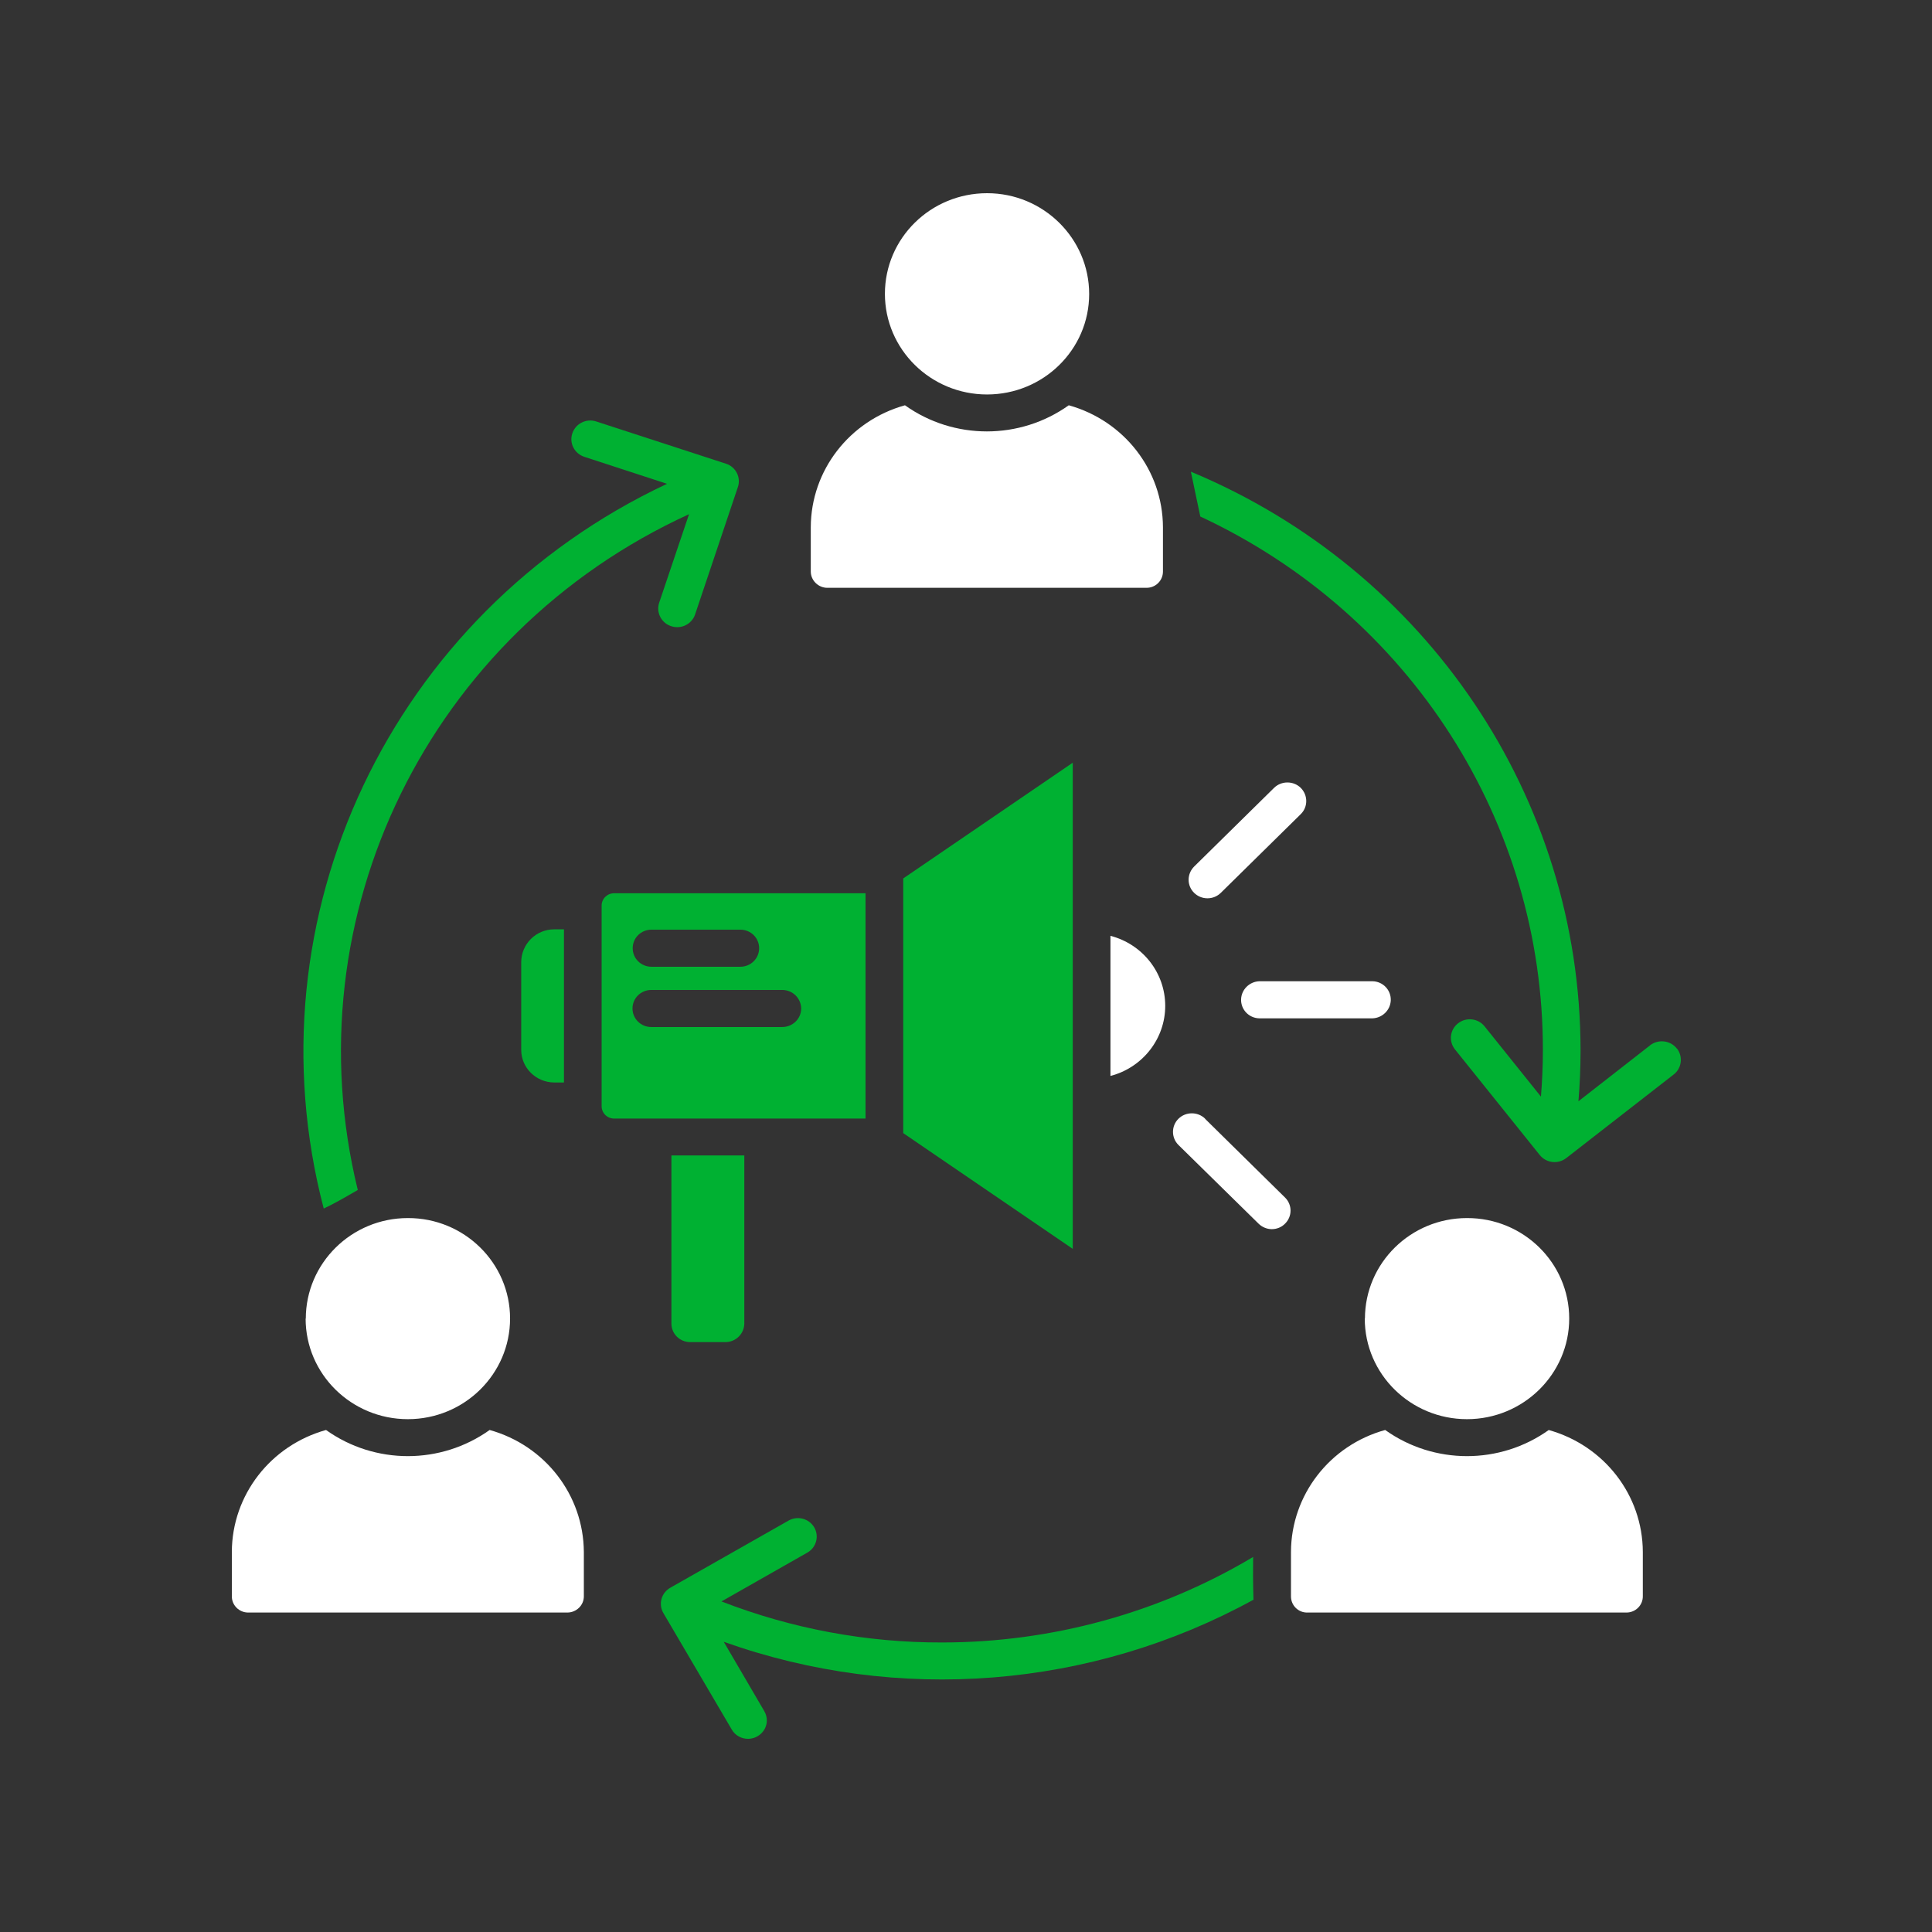 <svg width="100" height="100" viewBox="0 0 100 100" fill="none" xmlns="http://www.w3.org/2000/svg">
<rect x="0" y="0" width="100" height="100" fill="#333333" stroke="none"/>
<g clip-path="url(#clip0_2824_1762)">
<path fill-rule="evenodd" clip-rule="evenodd" d="M70.64 68.247C70.64 71.127 73.015 73.456 75.931 73.456C78.847 73.456 81.222 71.118 81.222 68.247C81.222 65.367 78.847 63.038 75.931 63.047C73.015 63.047 70.649 65.376 70.649 68.256L70.64 68.247Z" fill="white"/>
<path fill-rule="evenodd" clip-rule="evenodd" d="M80.165 74.016C77.638 75.82 74.225 75.82 71.697 74.016C68.826 74.807 66.83 77.385 66.821 80.327V82.629C66.821 83.1 67.201 83.473 67.67 83.465H84.183C84.653 83.465 85.032 83.091 85.032 82.629V80.327C85.023 77.385 83.028 74.816 80.156 74.016H80.165Z" fill="white"/>
<path fill-rule="evenodd" clip-rule="evenodd" d="M15.819 68.247C15.819 71.127 18.194 73.456 21.11 73.456C24.035 73.456 26.401 71.118 26.401 68.247C26.401 65.367 24.026 63.038 21.11 63.047C18.194 63.047 15.828 65.385 15.828 68.256L15.819 68.247Z" fill="white"/>
<path fill-rule="evenodd" clip-rule="evenodd" d="M25.344 74.016C22.816 75.82 19.403 75.82 16.875 74.016C14.004 74.816 12.009 77.385 12 80.327V82.629C12 83.091 12.379 83.465 12.849 83.465H29.362C29.831 83.465 30.22 83.091 30.22 82.629V80.327C30.201 77.385 28.215 74.816 25.344 74.016Z" fill="white"/>
<path fill-rule="evenodd" clip-rule="evenodd" d="M51.084 20.418C54.01 20.418 56.375 18.089 56.375 15.218C56.375 12.347 54.01 10 51.093 10C48.168 10 45.803 12.329 45.803 15.209C45.803 18.08 48.168 20.418 51.093 20.418H51.084Z" fill="white"/>
<path fill-rule="evenodd" clip-rule="evenodd" d="M42.832 30.425H59.346C59.815 30.425 60.194 30.052 60.194 29.581V27.288C60.185 24.346 58.19 21.777 55.319 20.977C52.791 22.781 49.369 22.781 46.841 20.977C43.97 21.777 41.975 24.346 41.966 27.288V29.581C41.966 30.043 42.354 30.425 42.823 30.425H42.832Z" fill="white"/>
<path fill-rule="evenodd" clip-rule="evenodd" d="M26.978 49.782V54.342C26.978 55.266 27.737 56.022 28.685 56.03H29.19V48.102H28.685C27.746 48.102 26.987 48.857 26.978 49.79V49.782Z" fill="#00B132"/>
<path fill-rule="evenodd" clip-rule="evenodd" d="M44.8 46.234H31.79C31.429 46.234 31.14 46.519 31.14 46.874V57.257C31.14 57.612 31.429 57.897 31.79 57.897H44.8V46.243V46.234ZM33.722 48.119H38.318C38.86 48.119 39.293 48.545 39.293 49.079C39.293 49.612 38.86 50.039 38.318 50.039H33.722C33.181 50.039 32.748 49.612 32.748 49.079C32.748 48.545 33.181 48.119 33.722 48.119ZM41.469 52.199C41.469 52.732 41.027 53.159 40.485 53.159H33.714C33.172 53.159 32.738 52.732 32.738 52.199C32.738 51.666 33.172 51.239 33.714 51.239H40.485C41.027 51.239 41.46 51.666 41.469 52.199Z" fill="#00B132"/>
<path fill-rule="evenodd" clip-rule="evenodd" d="M35.727 69.467H37.542C38.084 69.467 38.517 69.04 38.526 68.507V59.805H34.752V68.507C34.752 69.04 35.185 69.467 35.727 69.467Z" fill="#00B132"/>
<path fill-rule="evenodd" clip-rule="evenodd" d="M55.526 64.641V64.632V39.477L46.751 45.468V58.65L55.526 64.641Z" fill="#00B132"/>
<path fill-rule="evenodd" clip-rule="evenodd" d="M57.477 48.438V55.691C59.147 55.255 60.312 53.762 60.312 52.064C60.312 50.358 59.147 48.873 57.477 48.438Z" fill="white"/>
<path fill-rule="evenodd" clip-rule="evenodd" d="M71.038 50.789H65.187C64.672 50.807 64.257 51.216 64.239 51.722C64.221 52.256 64.645 52.7 65.187 52.709H71.038C71.552 52.691 71.968 52.282 71.986 51.776C72.004 51.242 71.579 50.798 71.038 50.789Z" fill="white"/>
<path fill-rule="evenodd" clip-rule="evenodd" d="M65.945 40.78L61.81 44.851C61.63 45.029 61.522 45.278 61.522 45.536C61.522 46.069 61.964 46.496 62.497 46.496C62.758 46.496 63.002 46.398 63.192 46.211L67.327 42.14C67.706 41.767 67.706 41.162 67.327 40.78C66.948 40.407 66.325 40.407 65.945 40.78Z" fill="white"/>
<path fill-rule="evenodd" clip-rule="evenodd" d="M62.379 57.905C62 57.532 61.377 57.532 60.998 57.905C60.619 58.278 60.619 58.892 60.998 59.265L65.142 63.336C65.322 63.514 65.575 63.621 65.828 63.621C66.081 63.621 66.334 63.523 66.514 63.336C66.893 62.963 66.893 62.358 66.514 61.985L62.379 57.914V57.905Z" fill="white"/>
<path fill-rule="evenodd" clip-rule="evenodd" d="M16.758 62.553C17.201 62.349 17.787 62.02 18.519 61.593C15.043 47.398 22.22 32.766 35.664 26.615L34.111 31.22C33.957 31.726 34.246 32.269 34.77 32.42C35.267 32.571 35.799 32.304 35.971 31.824L38.192 25.211C38.363 24.713 38.084 24.162 37.578 24.002L30.861 21.815C30.346 21.646 29.795 21.922 29.624 22.429C29.452 22.935 29.732 23.478 30.247 23.646L34.526 25.042C20.252 31.744 12.804 47.478 16.758 62.562V62.553Z" fill="#00B132"/>
<path fill-rule="evenodd" clip-rule="evenodd" d="M86.792 54.272C86.467 53.854 85.853 53.774 85.42 54.094C85.42 54.094 85.402 54.103 85.402 54.112L81.7 57.001C81.772 56.13 81.809 55.258 81.809 54.387C81.809 41.312 73.864 29.507 61.639 24.414L62.127 26.734C72.979 31.792 79.886 42.565 79.859 54.387C79.859 55.178 79.822 55.97 79.759 56.761L76.843 53.125C76.509 52.707 75.895 52.636 75.471 52.965C75.046 53.294 74.974 53.898 75.308 54.316L79.696 59.783C80.03 60.201 80.644 60.272 81.068 59.943L86.621 55.623C87.045 55.303 87.126 54.699 86.801 54.272H86.792Z" fill="#00B132"/>
<path fill-rule="evenodd" clip-rule="evenodd" d="M64.862 80.588C60.005 83.486 54.434 85.014 48.755 85.014C44.846 85.023 40.982 84.303 37.343 82.89L41.785 80.365C42.255 80.099 42.408 79.512 42.146 79.059C41.876 78.597 41.28 78.445 40.819 78.703L34.698 82.179C34.228 82.445 34.066 83.032 34.337 83.494L37.876 89.521C38.047 89.823 38.372 90.001 38.715 90.001C39.248 90.001 39.691 89.574 39.691 89.05C39.691 88.881 39.645 88.712 39.555 88.561L37.461 84.979C46.489 88.197 56.493 87.406 64.88 82.801C64.853 81.912 64.853 81.174 64.862 80.588Z" fill="#00B132"/>
</g>
<defs>
<clipPath id="clip0_2824_1762">
<rect width="75" height="80" fill="white" transform="translate(12 10)"/>
</clipPath>
</defs>
</svg>
